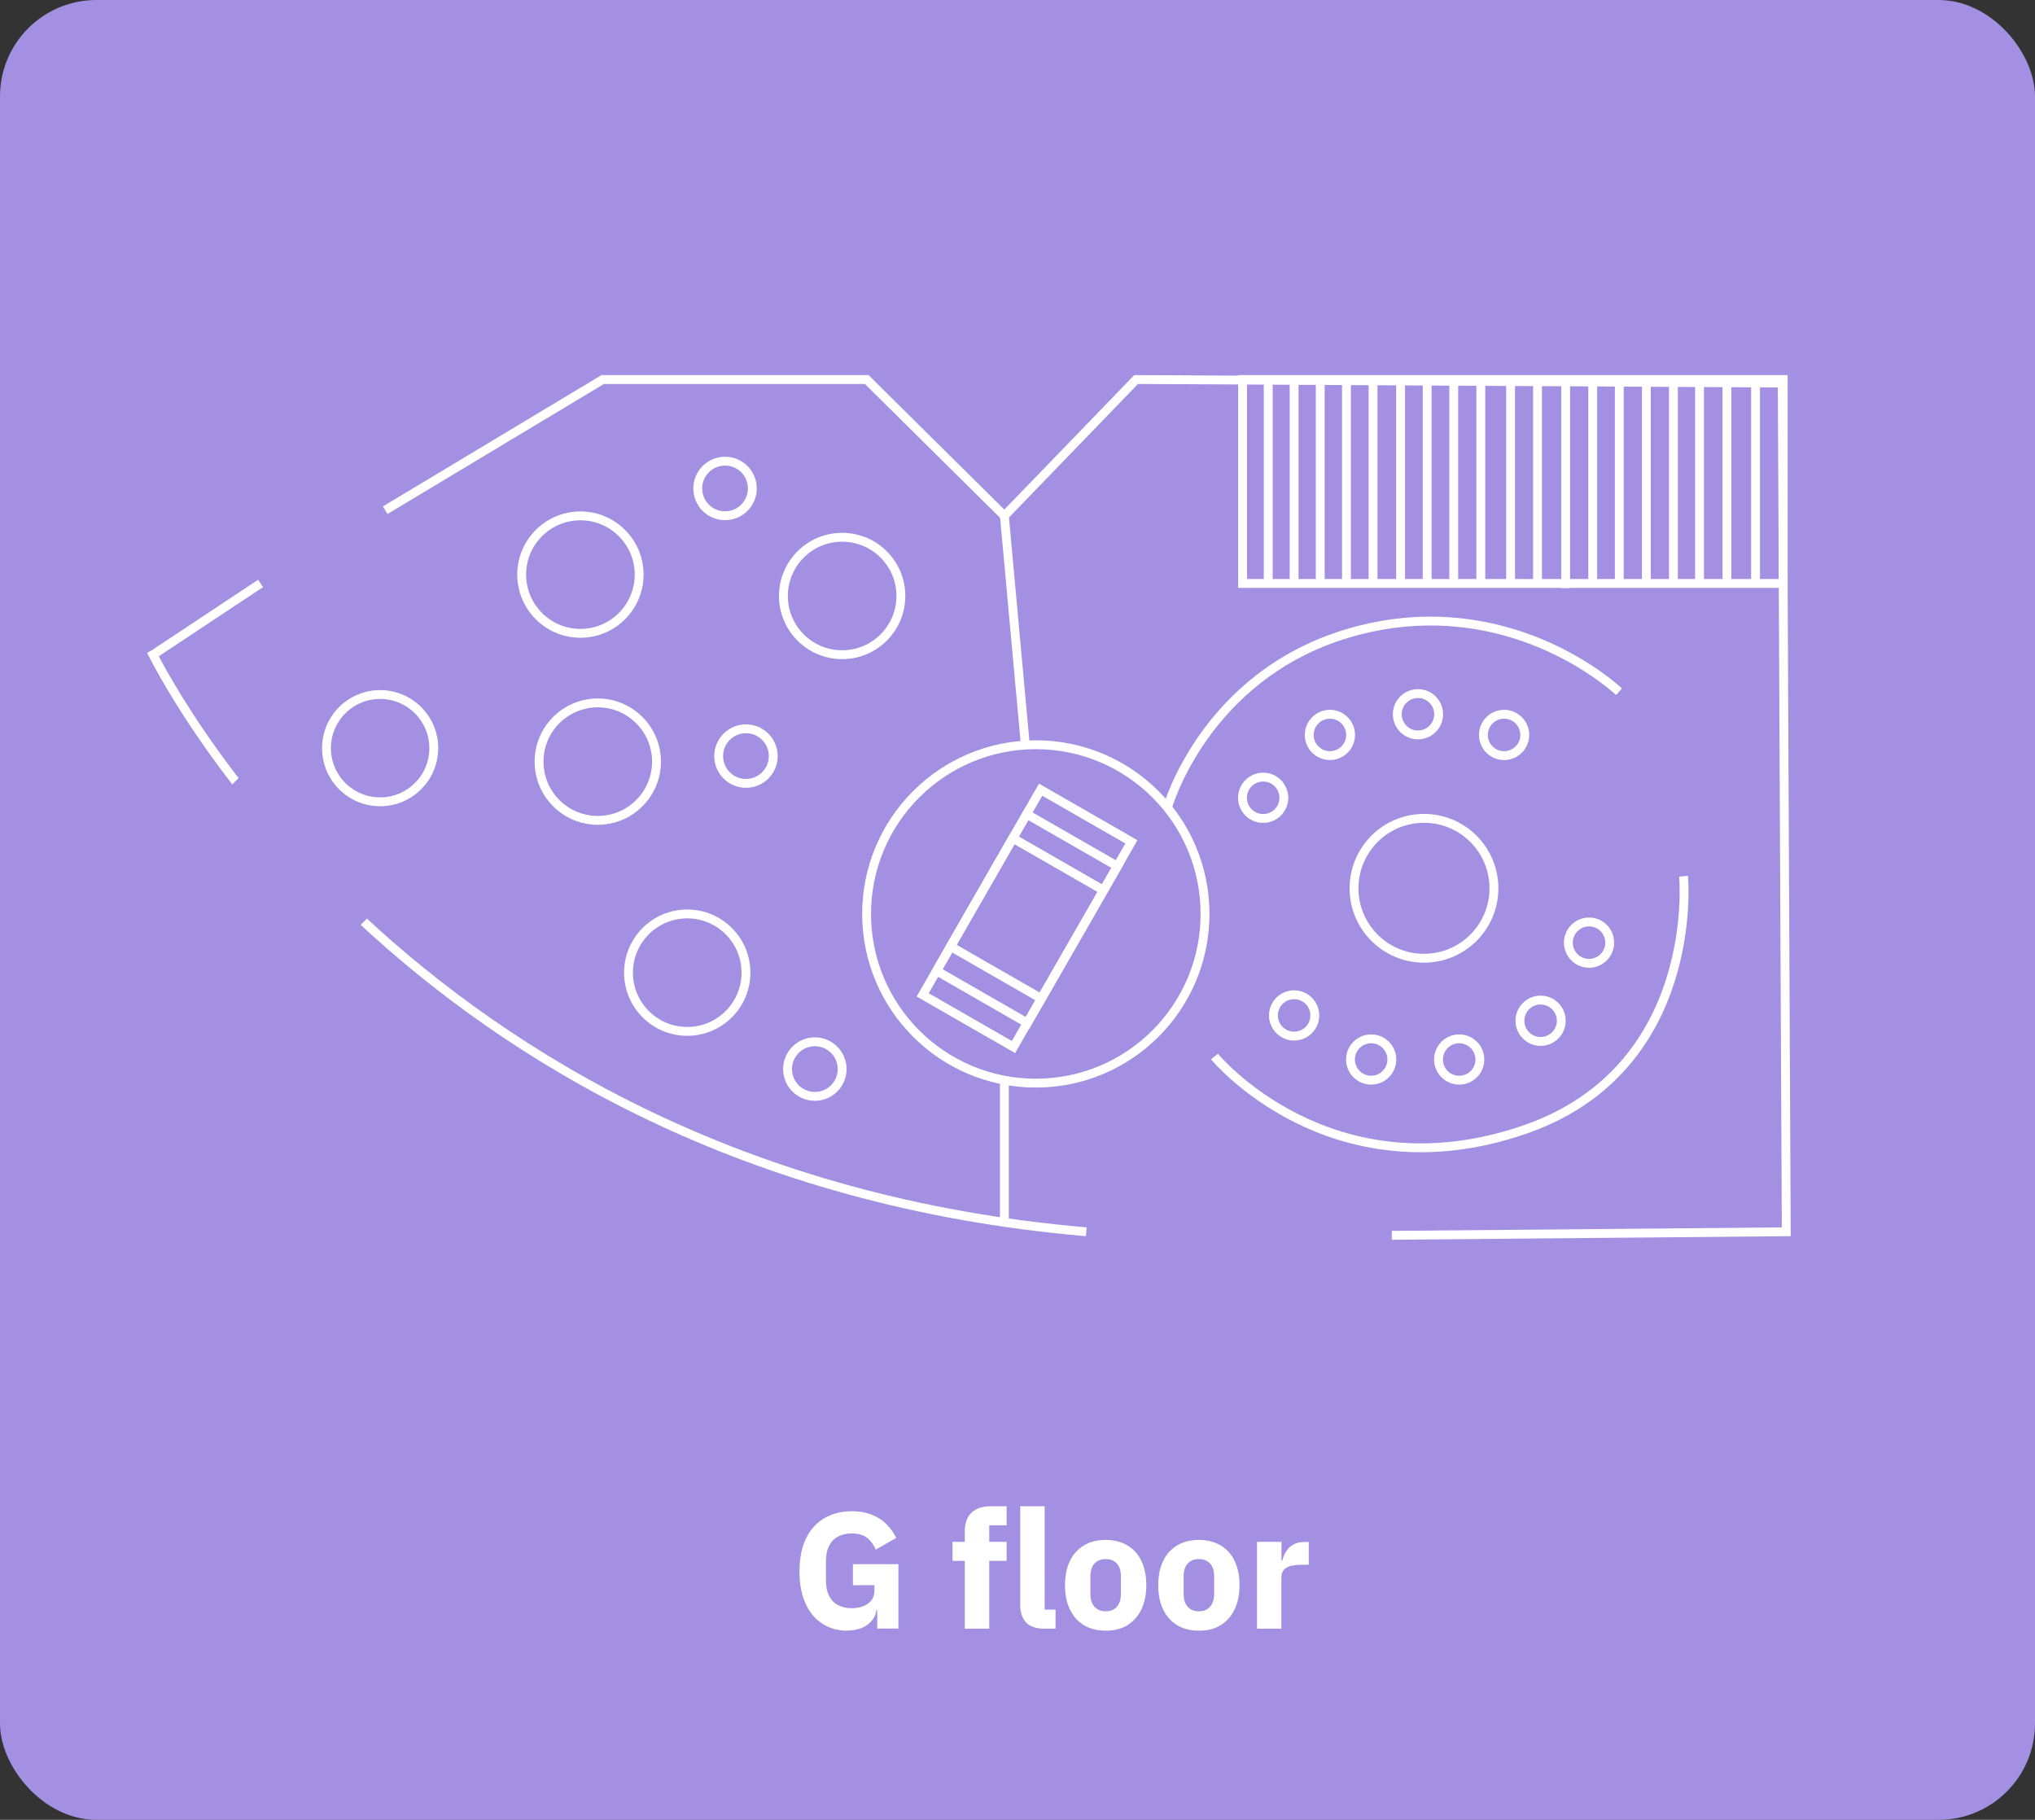 <?xml version="1.0" encoding="UTF-8"?>
<svg id="Layer_2" data-name="Layer 2" xmlns="http://www.w3.org/2000/svg" viewBox="0 0 172.22 154.02">
  <rect x="0" y="0" width="172.22" height="154.02" fill="#333333" stroke="none"/>
  <defs>
    <style>
      .cls-1 {
        fill: none;
        stroke: #fff;
        stroke-miterlimit: 10;
        stroke-width: .75px;
      }

      .cls-2 {
        fill: #fff;
      }

      .cls-3 {
        fill: #a390e2;
      }
    </style>
  </defs>
  <g id="Layer_1-2" data-name="Layer 1">
    <g>
      <rect class="cls-3" width="172.22" height="154.02" rx="8.16" ry="8.16"/>
      <g>
        <path class="cls-2" d="M71.66,138.01c-.75,0-1.42-.19-2.03-.57-.61-.38-1.09-.94-1.44-1.69-.35-.74-.53-1.66-.53-2.75s.18-2.03.55-2.79.89-1.33,1.55-1.72c.67-.39,1.44-.59,2.32-.59s1.62.19,2.26.57c.64.38,1.14.95,1.51,1.69l-1.74.99c-.15-.38-.38-.71-.7-.97-.32-.27-.76-.4-1.33-.4-.44,0-.82.09-1.15.26s-.58.43-.76.78c-.18.35-.27.8-.27,1.34v1.57c0,.54.09.99.27,1.34.18.35.43.61.76.78.33.17.71.26,1.15.26.35,0,.68-.06.97-.17.29-.11.52-.28.69-.49.17-.21.26-.48.26-.8v-.49h-1.82v-1.78h3.85v5.45h-1.79v-1.55h-.07c-.07.49-.31.89-.75,1.22s-1.02.5-1.76.5Z"/>
        <path class="cls-2" d="M81.65,137.84v-5.74h-1.04v-1.61h1.04v-.87c0-.71.19-1.24.57-1.6s.92-.54,1.63-.54h1.34v1.61h-1.47v1.4h1.47v1.61h-1.47v5.74h-2.07ZM88.4,137.84c-.71,0-1.23-.17-1.56-.52-.33-.35-.5-.84-.5-1.5v-8.34h2.07v8.75h.92v1.61h-.94Z"/>
        <path class="cls-2" d="M93.57,138.01c-.72,0-1.33-.16-1.85-.47-.51-.31-.91-.76-1.18-1.34-.28-.58-.41-1.26-.41-2.04s.14-1.47.41-2.04.67-1.01,1.18-1.32c.51-.31,1.13-.47,1.85-.47s1.33.16,1.85.47.91.75,1.18,1.32.41,1.25.41,2.04-.14,1.46-.41,2.04c-.28.58-.67,1.02-1.18,1.34s-1.13.47-1.85.47ZM93.57,136.37c.41,0,.73-.13.95-.39.22-.26.34-.61.34-1.07v-1.5c0-.47-.11-.83-.34-1.08s-.54-.38-.95-.38-.72.13-.95.38-.34.61-.34,1.08v1.5c0,.46.11.81.34,1.07.23.26.54.39.95.39Z"/>
        <path class="cls-2" d="M101.46,138.01c-.72,0-1.33-.16-1.85-.47-.51-.31-.91-.76-1.18-1.34-.28-.58-.41-1.26-.41-2.04s.14-1.47.41-2.04.67-1.01,1.18-1.32c.51-.31,1.13-.47,1.85-.47s1.33.16,1.85.47.91.75,1.18,1.32.41,1.25.41,2.04-.14,1.46-.41,2.04c-.28.58-.67,1.02-1.18,1.34s-1.13.47-1.85.47ZM101.46,136.37c.41,0,.73-.13.95-.39.22-.26.34-.61.34-1.07v-1.5c0-.47-.11-.83-.34-1.08s-.54-.38-.95-.38-.72.13-.95.38-.34.61-.34,1.08v1.5c0,.46.11.81.34,1.07.23.26.54.39.95.39Z"/>
        <path class="cls-2" d="M106.38,137.84v-7.35h2.07v1.6h.07c.06-.27.16-.53.31-.77.15-.24.35-.44.61-.59s.58-.23.96-.23h.36v1.93h-.52c-.4,0-.73.04-1,.1-.27.07-.46.18-.6.34-.13.16-.2.38-.2.67v4.3h-2.07Z"/>
      </g>
      <g>
        <polyline class="cls-1" points="32.6 43.18 51.01 32.12 51.01 32.12 73.35 32.12 85 43.66 96.15 32.12 150.83 32.42 151.17 104.25 117.79 104.55"/>
        <path class="cls-1" d="M91.93,104.25C33.82,99.28,12.79,55.09,12.79,55.09"/>
        <circle class="cls-1" cx="49.12" cy="48.63" r="4.97"/>
        <circle class="cls-1" cx="71.27" cy="50.44" r="4.97"/>
        <circle class="cls-1" cx="120.51" cy="75.18" r="5.92"/>
        <circle class="cls-1" cx="106.9" cy="67.52" r="1.75"/>
        <circle class="cls-1" cx="120" cy="60.45" r="1.75"/>
        <circle class="cls-1" cx="127.29" cy="62.2" r="1.75"/>
        <circle class="cls-1" cx="112.55" cy="62.2" r="1.75"/>
        <circle class="cls-1" cx="109.52" cy="85.94" r="1.75"/>
        <circle class="cls-1" cx="116.04" cy="89.67" r="1.75"/>
        <circle class="cls-1" cx="123.49" cy="89.67" r="1.75"/>
        <circle class="cls-1" cx="130.38" cy="86.39" r="1.75"/>
        <circle class="cls-1" cx="134.48" cy="79.78" r="1.75"/>
        <circle class="cls-1" cx="87.66" cy="77.35" r="14.32"/>
        <circle class="cls-1" cx="50.59" cy="64.46" r="4.97"/>
        <circle class="cls-1" cx="58.16" cy="82.32" r="4.97"/>
        <circle class="cls-1" cx="63.13" cy="63.99" r="2.31"/>
        <circle class="cls-1" cx="61.36" cy="41.34" r="2.31"/>
        <circle class="cls-1" cx="68.96" cy="90.48" r="2.31"/>
        <circle class="cls-1" cx="32.17" cy="63.32" r="4.54"/>
        <rect class="cls-1" x="105.16" y="32.12" width="45.75" height="17.26"/>
        <line class="cls-1" x1="85" y1="43.66" x2="86.77" y2="63.03"/>
        <line class="cls-1" x1="85" y1="91.42" x2="85" y2="103.45"/>
        <g>
          <rect class="cls-1" x="81.3" y="72.13" width="8.86" height="15.3" transform="translate(51.15 -32.11) rotate(29.88)"/>
          <rect class="cls-1" x="82.48" y="70.09" width="8.86" height="15.3" transform="translate(50.29 -32.96) rotate(29.88)"/>
          <rect class="cls-1" x="83.66" y="68.03" width="8.86" height="15.3" transform="translate(49.42 -33.83) rotate(29.88)"/>
        </g>
        <path class="cls-1" d="M98.8,68.35s3.11-11.11,15.24-14.74c10.75-3.22,19.34,1.71,22.98,4.93"/>
        <path class="cls-1" d="M102.78,89.42s9.76,11.87,26.26,6.18c14.97-5.17,13.44-21.44,13.44-21.44"/>
        <line class="cls-1" x1="107.33" y1="32.12" x2="107.33" y2="49.38"/>
        <line class="cls-1" x1="109.52" y1="32.12" x2="109.52" y2="49.38"/>
        <line class="cls-1" x1="111.73" y1="32.12" x2="111.73" y2="49.38"/>
        <line class="cls-1" x1="113.95" y1="32.12" x2="113.95" y2="49.38"/>
        <line class="cls-1" x1="116.2" y1="32.12" x2="116.2" y2="49.38"/>
        <line class="cls-1" x1="118.53" y1="32.12" x2="118.53" y2="49.38"/>
        <line class="cls-1" x1="120.78" y1="32.12" x2="120.78" y2="49.38"/>
        <line class="cls-1" x1="123.03" y1="32.12" x2="123.03" y2="49.38"/>
        <line class="cls-1" x1="125.32" y1="32.12" x2="125.32" y2="49.38"/>
        <line class="cls-1" x1="127.84" y1="32.12" x2="127.84" y2="49.38"/>
        <line class="cls-1" x1="130.12" y1="32.12" x2="130.12" y2="49.38"/>
        <line class="cls-1" x1="132.5" y1="32.51" x2="132.5" y2="49.77"/>
        <line class="cls-1" x1="134.79" y1="32.12" x2="134.79" y2="49.38"/>
        <line class="cls-1" x1="137.04" y1="32.12" x2="137.04" y2="49.38"/>
        <line class="cls-1" x1="139.33" y1="32.12" x2="139.33" y2="49.38"/>
        <line class="cls-1" x1="141.62" y1="32.12" x2="141.62" y2="49.38"/>
        <line class="cls-1" x1="143.83" y1="32.12" x2="143.83" y2="49.38"/>
        <line class="cls-1" x1="146.15" y1="32.12" x2="146.15" y2="49.38"/>
        <line class="cls-1" x1="148.57" y1="32.12" x2="148.57" y2="49.38"/>
        <line class="cls-1" x1="22.05" y1="49.38" x2="12.73" y2="55.56"/>
        <rect class="cls-3" x="17.08" y="68.59" width="16.09" height="7.42" transform="translate(58.48 3.41) rotate(45)"/>
      </g>
    </g>
  </g>
</svg>